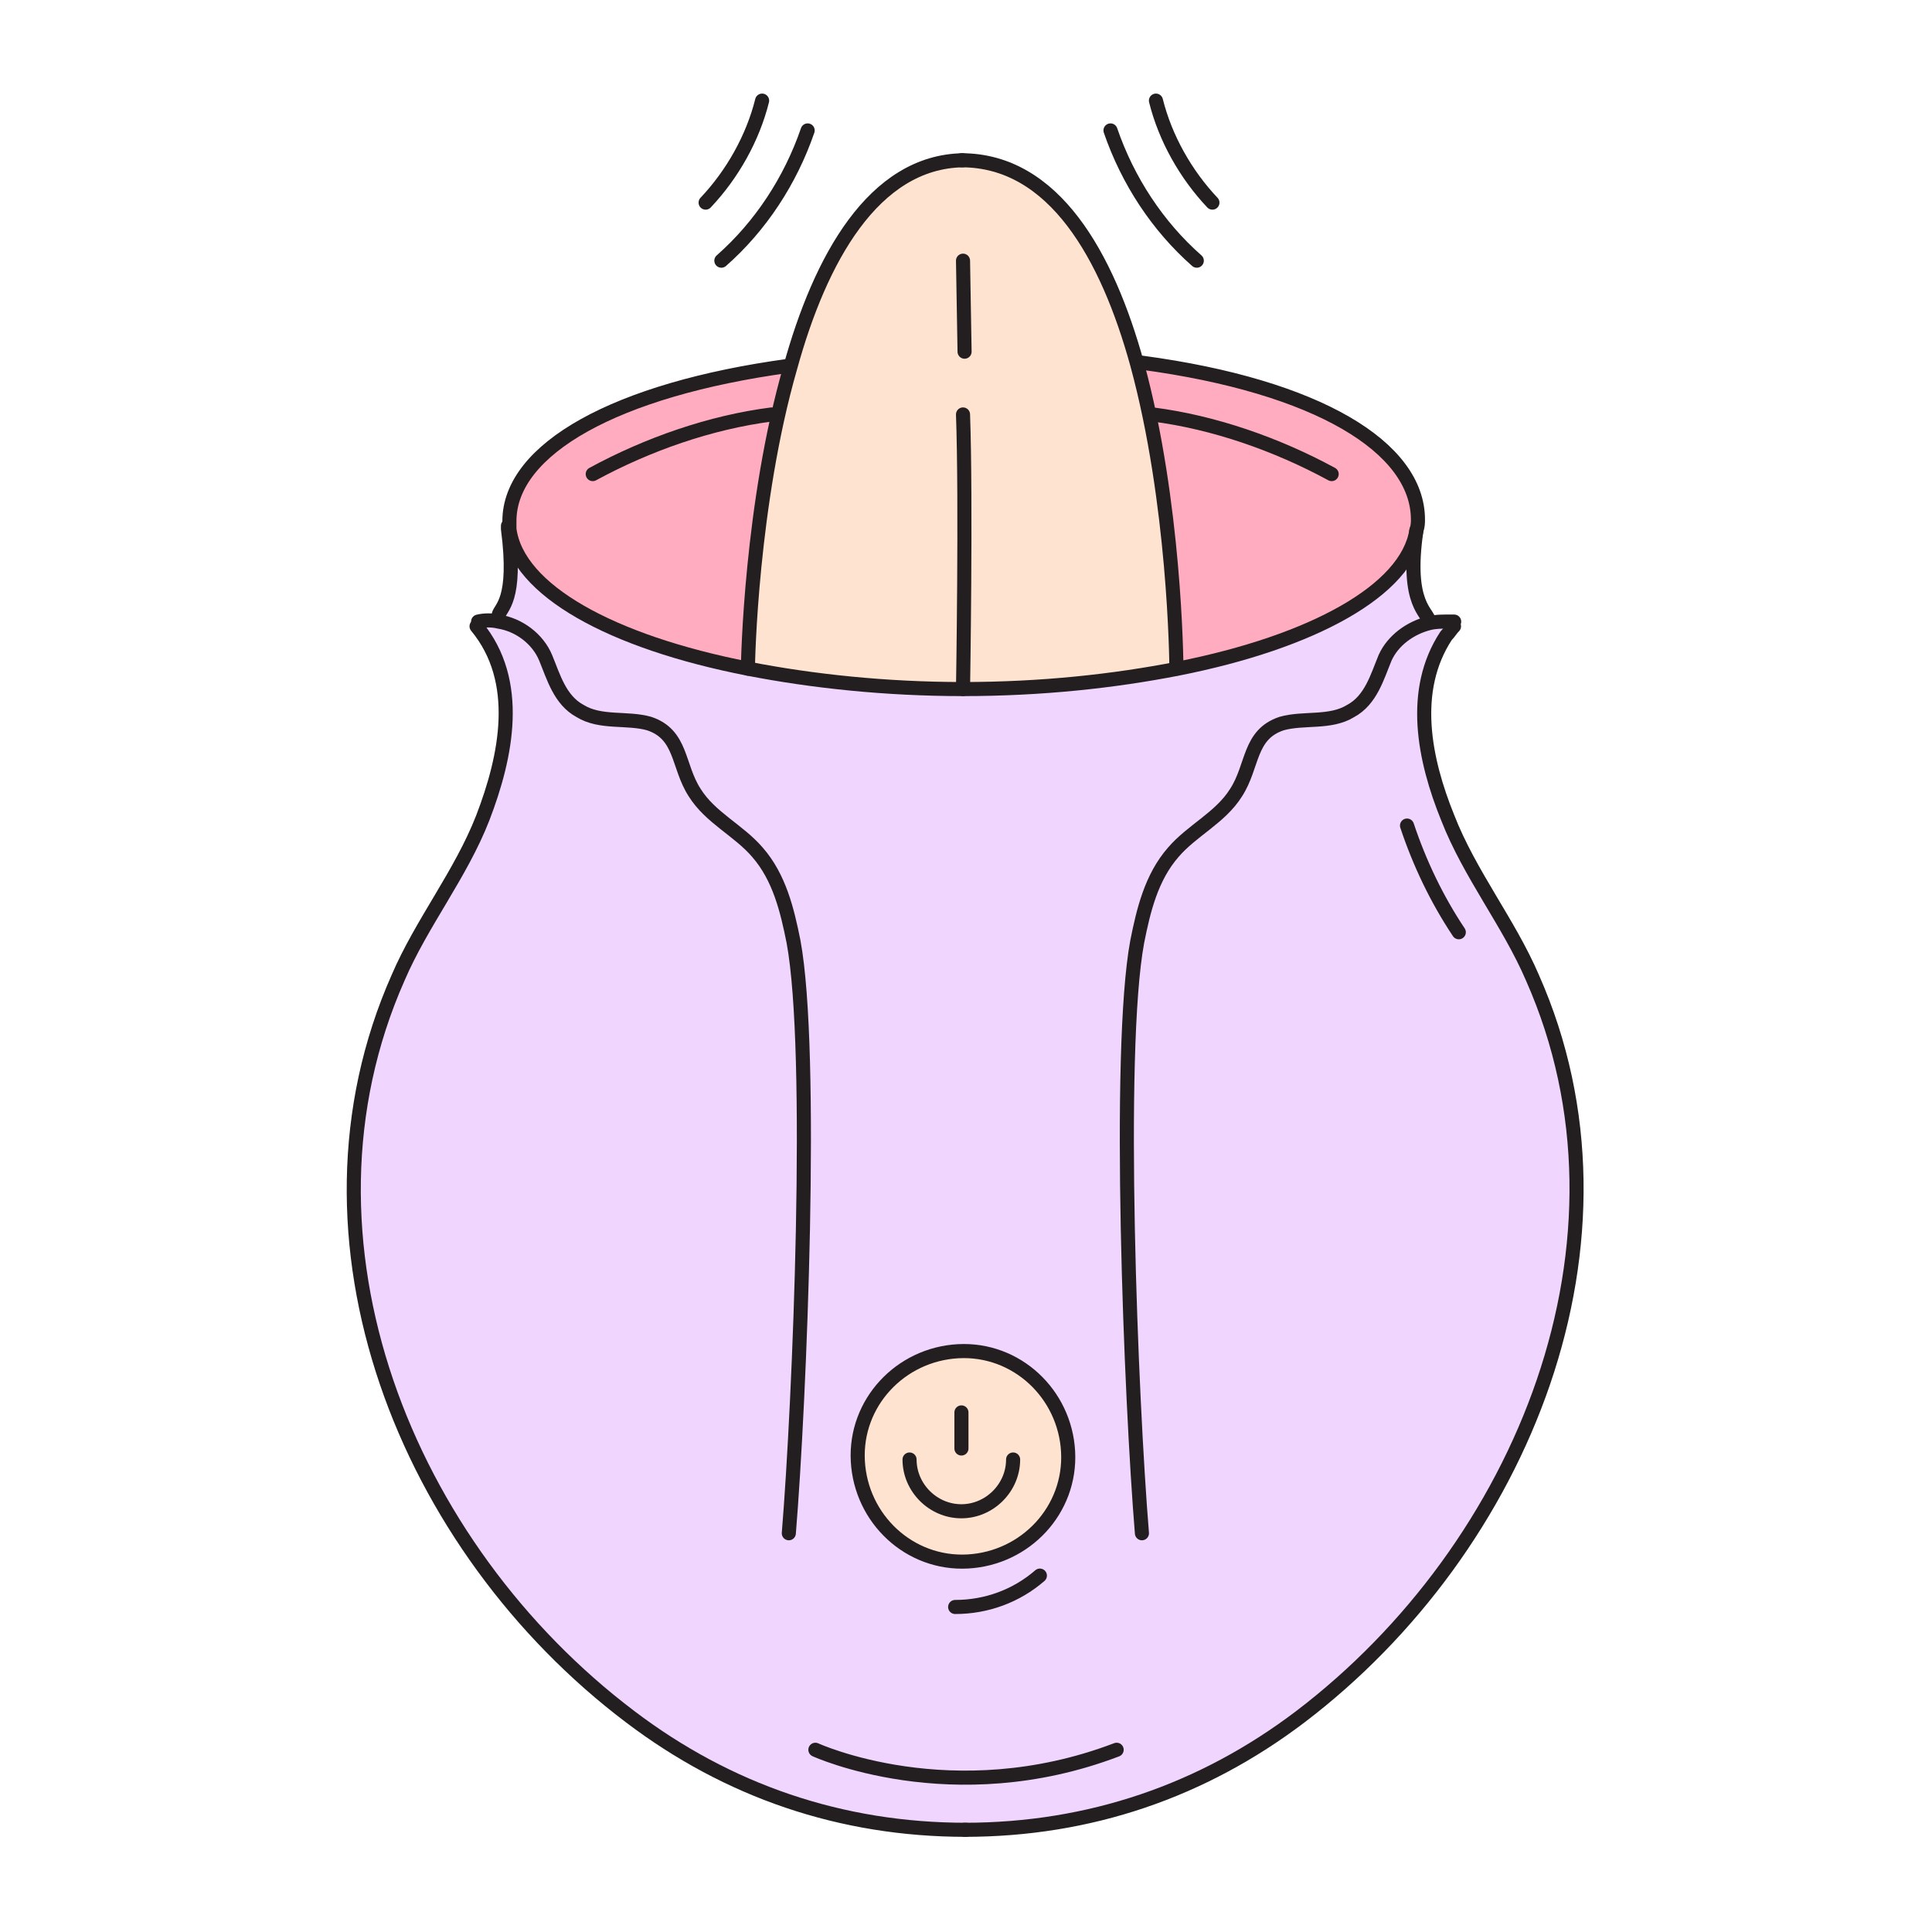 <svg width="96" height="96" viewBox="0 0 96 96" fill="none" xmlns="http://www.w3.org/2000/svg">
<path d="M24.771 30.963L24.849 30.652C24.849 30.262 25.785 29.872 25.317 26.363C25.707 29.326 30.463 31.977 37.168 33.303C40.365 33.926 43.952 34.316 47.85 34.316C51.671 34.316 55.335 33.926 58.532 33.303C65.237 31.977 69.915 29.404 70.383 26.441C69.838 30.184 71.007 30.496 71.007 30.963V31.041C71.319 30.963 71.631 30.963 71.943 30.963V31.665C70.149 34.394 70.851 37.825 72.021 40.71C73.112 43.517 75.061 45.934 76.231 48.663C82.001 61.683 75.763 76.965 64.692 85.386C59.858 89.05 54.244 91 48.006 91C41.769 91 36.233 89.05 31.321 85.386C20.171 76.887 14.012 61.605 19.781 48.663C21.029 45.934 22.9 43.438 23.992 40.71C25.161 37.669 25.941 33.926 23.68 31.197L23.758 30.963C24.07 30.886 24.459 30.886 24.771 30.963ZM48.084 77.589C50.969 77.433 53.23 75.016 53.074 72.131C52.918 69.246 50.501 66.985 47.616 67.141C44.731 67.297 42.548 69.714 42.626 72.599C42.704 75.484 45.199 77.667 48.084 77.589Z" fill="#F0D5FF"/>
<path d="M70.379 25.895C70.379 26.052 70.379 26.207 70.3 26.441C69.833 29.404 65.155 31.977 58.449 33.303C58.449 32.913 58.371 25.038 56.5 18.177L56.656 18.099C65.466 19.19 70.379 22.231 70.379 25.895Z" fill="#FFACC0"/>
<path d="M47.846 34.239C44.025 34.239 40.361 33.849 37.164 33.225C37.164 32.835 37.32 25.038 39.269 18.255C40.751 12.875 43.402 8.041 47.846 7.963C52.446 7.963 55.097 12.719 56.578 18.099C58.45 24.96 58.528 32.835 58.528 33.225C55.331 33.849 51.666 34.239 47.846 34.239Z" fill="#FFE3D1"/>
<path d="M53.073 72.131C53.229 75.016 50.968 77.433 48.083 77.589C45.198 77.745 42.781 75.484 42.625 72.599C42.469 69.714 44.73 67.297 47.615 67.141C50.5 66.986 52.917 69.247 53.073 72.131Z" fill="#FFE3D1"/>
<path d="M39.121 18.177H39.199C37.327 25.038 37.093 32.835 37.093 33.147C30.31 31.821 25.632 29.248 25.242 26.208C25.242 26.052 25.242 25.896 25.242 25.818C25.242 22.309 30.544 19.346 39.121 18.177Z" fill="#FFACC0"/>
<path d="M37.164 33.225C37.164 32.835 37.32 25.038 39.269 18.255C40.751 12.875 43.402 8.041 47.846 7.963" stroke="#231F20" stroke-width="0.7" stroke-miterlimit="10" stroke-linecap="round" stroke-linejoin="round"/>
<path d="M58.455 33.225C58.455 32.835 58.377 24.96 56.506 18.099C55.025 12.719 52.374 7.963 47.773 7.963" stroke="#231F20" stroke-width="0.7" stroke-miterlimit="10" stroke-linecap="round" stroke-linejoin="round"/>
<path d="M56.734 18.021C65.467 19.191 70.457 22.232 70.457 25.818C70.457 25.974 70.457 26.13 70.379 26.364C69.911 29.327 65.233 31.9 58.527 33.225C55.331 33.849 51.744 34.239 47.846 34.239C44.025 34.239 40.361 33.849 37.164 33.225C30.381 31.9 25.702 29.327 25.312 26.286C25.312 26.13 25.312 25.974 25.312 25.896C25.312 22.31 30.614 19.347 39.191 18.177" stroke="#231F20" stroke-width="0.7" stroke-miterlimit="10" stroke-linecap="round" stroke-linejoin="round"/>
<path d="M23.68 31.12C25.941 33.849 25.161 37.592 23.992 40.632C22.9 43.439 20.951 45.856 19.781 48.585C14.012 61.606 20.171 76.888 31.321 85.309C36.155 88.973 41.769 90.922 48.006 90.922" stroke="#231F20" stroke-width="0.7" stroke-miterlimit="10" stroke-linecap="round" stroke-linejoin="round"/>
<path d="M23.758 30.886C24.07 30.808 24.459 30.808 24.771 30.886C25.785 31.042 26.721 31.743 27.11 32.679C27.5 33.614 27.812 34.784 28.826 35.33C29.839 35.954 31.165 35.642 32.257 35.954C33.894 36.499 33.66 38.059 34.518 39.384C35.297 40.632 36.701 41.255 37.636 42.347C38.728 43.595 39.118 45.232 39.43 46.791C40.443 52.249 39.742 69.558 39.196 76.186" stroke="#231F20" stroke-width="0.7" stroke-miterlimit="10" stroke-linecap="round" stroke-linejoin="round"/>
<path d="M72.248 31.12C72.092 31.276 72.014 31.432 71.858 31.588C70.065 34.317 70.767 37.748 71.936 40.632C73.028 43.439 74.977 45.856 76.147 48.585C81.916 61.606 75.679 76.888 64.607 85.309C59.773 88.973 54.159 90.922 47.922 90.922" stroke="#231F20" stroke-width="0.7" stroke-miterlimit="10" stroke-linecap="round" stroke-linejoin="round"/>
<path d="M72.257 30.886C72.179 30.886 72.101 30.886 71.945 30.886C71.634 30.886 71.322 30.886 71.01 30.964C70.074 31.198 69.217 31.821 68.827 32.679C68.437 33.615 68.125 34.784 67.111 35.33C66.098 35.954 64.772 35.642 63.681 35.954C62.043 36.499 62.277 38.059 61.42 39.384C60.64 40.632 59.236 41.256 58.301 42.347C57.209 43.595 56.819 45.232 56.508 46.791C55.494 52.249 56.196 69.558 56.742 76.186" stroke="#231F20" stroke-width="0.7" stroke-miterlimit="10" stroke-linecap="round" stroke-linejoin="round"/>
<path d="M25.241 26.129C25.241 26.207 25.241 26.285 25.241 26.285C25.709 29.871 24.851 30.183 24.773 30.573" stroke="#231F20" stroke-width="0.7" stroke-miterlimit="10" stroke-linecap="round" stroke-linejoin="round"/>
<path d="M70.379 26.364C69.834 30.107 71.003 30.419 71.003 30.887" stroke="#231F20" stroke-width="0.7" stroke-miterlimit="10" stroke-linecap="round" stroke-linejoin="round"/>
<path d="M53.073 72.131C53.229 75.016 50.968 77.433 48.083 77.589C45.198 77.745 42.781 75.484 42.625 72.599C42.469 69.714 44.73 67.297 47.615 67.141C50.5 66.986 52.917 69.247 53.073 72.131Z" stroke="#231F20" stroke-width="0.7" stroke-miterlimit="10" stroke-linecap="round" stroke-linejoin="round"/>
<path d="M50.341 72.522C50.341 73.925 49.172 75.094 47.768 75.094C46.365 75.094 45.195 73.925 45.195 72.522" stroke="#231F20" stroke-width="0.7" stroke-miterlimit="10" stroke-linecap="round" stroke-linejoin="round"/>
<path d="M47.773 71.975V70.182" stroke="#231F20" stroke-width="0.7" stroke-miterlimit="10" stroke-linecap="round" stroke-linejoin="round"/>
<path d="M35.844 12.953C37.793 11.238 39.274 8.976 40.132 6.481" stroke="#231F20" stroke-width="0.7" stroke-miterlimit="10" stroke-linecap="round" stroke-linejoin="round"/>
<path d="M35.062 10.068C36.388 8.665 37.402 6.871 37.869 5" stroke="#231F20" stroke-width="0.7" stroke-miterlimit="10" stroke-linecap="round" stroke-linejoin="round"/>
<path d="M59.468 12.953C57.519 11.238 56.037 8.976 55.18 6.481" stroke="#231F20" stroke-width="0.7" stroke-miterlimit="10" stroke-linecap="round" stroke-linejoin="round"/>
<path d="M60.244 10.068C58.919 8.665 57.905 6.871 57.438 5" stroke="#231F20" stroke-width="0.7" stroke-miterlimit="10" stroke-linecap="round" stroke-linejoin="round"/>
<path d="M47.852 34.238C47.852 34.238 48.008 24.882 47.852 20.594" stroke="#231F20" stroke-width="0.7" stroke-miterlimit="10" stroke-linecap="round" stroke-linejoin="round"/>
<path d="M47.929 17.475L47.852 12.953" stroke="#231F20" stroke-width="0.7" stroke-miterlimit="10" stroke-linecap="round" stroke-linejoin="round"/>
<path d="M40.516 86.945C40.516 86.945 47.299 90.064 55.486 86.945" stroke="#231F20" stroke-width="0.7" stroke-miterlimit="10" stroke-linecap="round" stroke-linejoin="round"/>
<path d="M69.914 41.022C70.538 42.893 71.395 44.686 72.487 46.323" stroke="#231F20" stroke-width="0.7" stroke-miterlimit="10" stroke-linecap="round" stroke-linejoin="round"/>
<path d="M47.461 79.85C49.02 79.85 50.502 79.305 51.671 78.291" stroke="#231F20" stroke-width="0.7" stroke-miterlimit="10" stroke-linecap="round" stroke-linejoin="round"/>
<path d="M29.453 23.557C32.182 22.075 35.301 20.984 38.342 20.594" stroke="#231F20" stroke-width="0.7" stroke-miterlimit="10" stroke-linecap="round" stroke-linejoin="round"/>
<path d="M66.17 23.557C63.441 22.075 60.322 20.984 57.281 20.594" stroke="#231F20" stroke-width="0.7" stroke-miterlimit="10" stroke-linecap="round" stroke-linejoin="round"/>
</svg>
